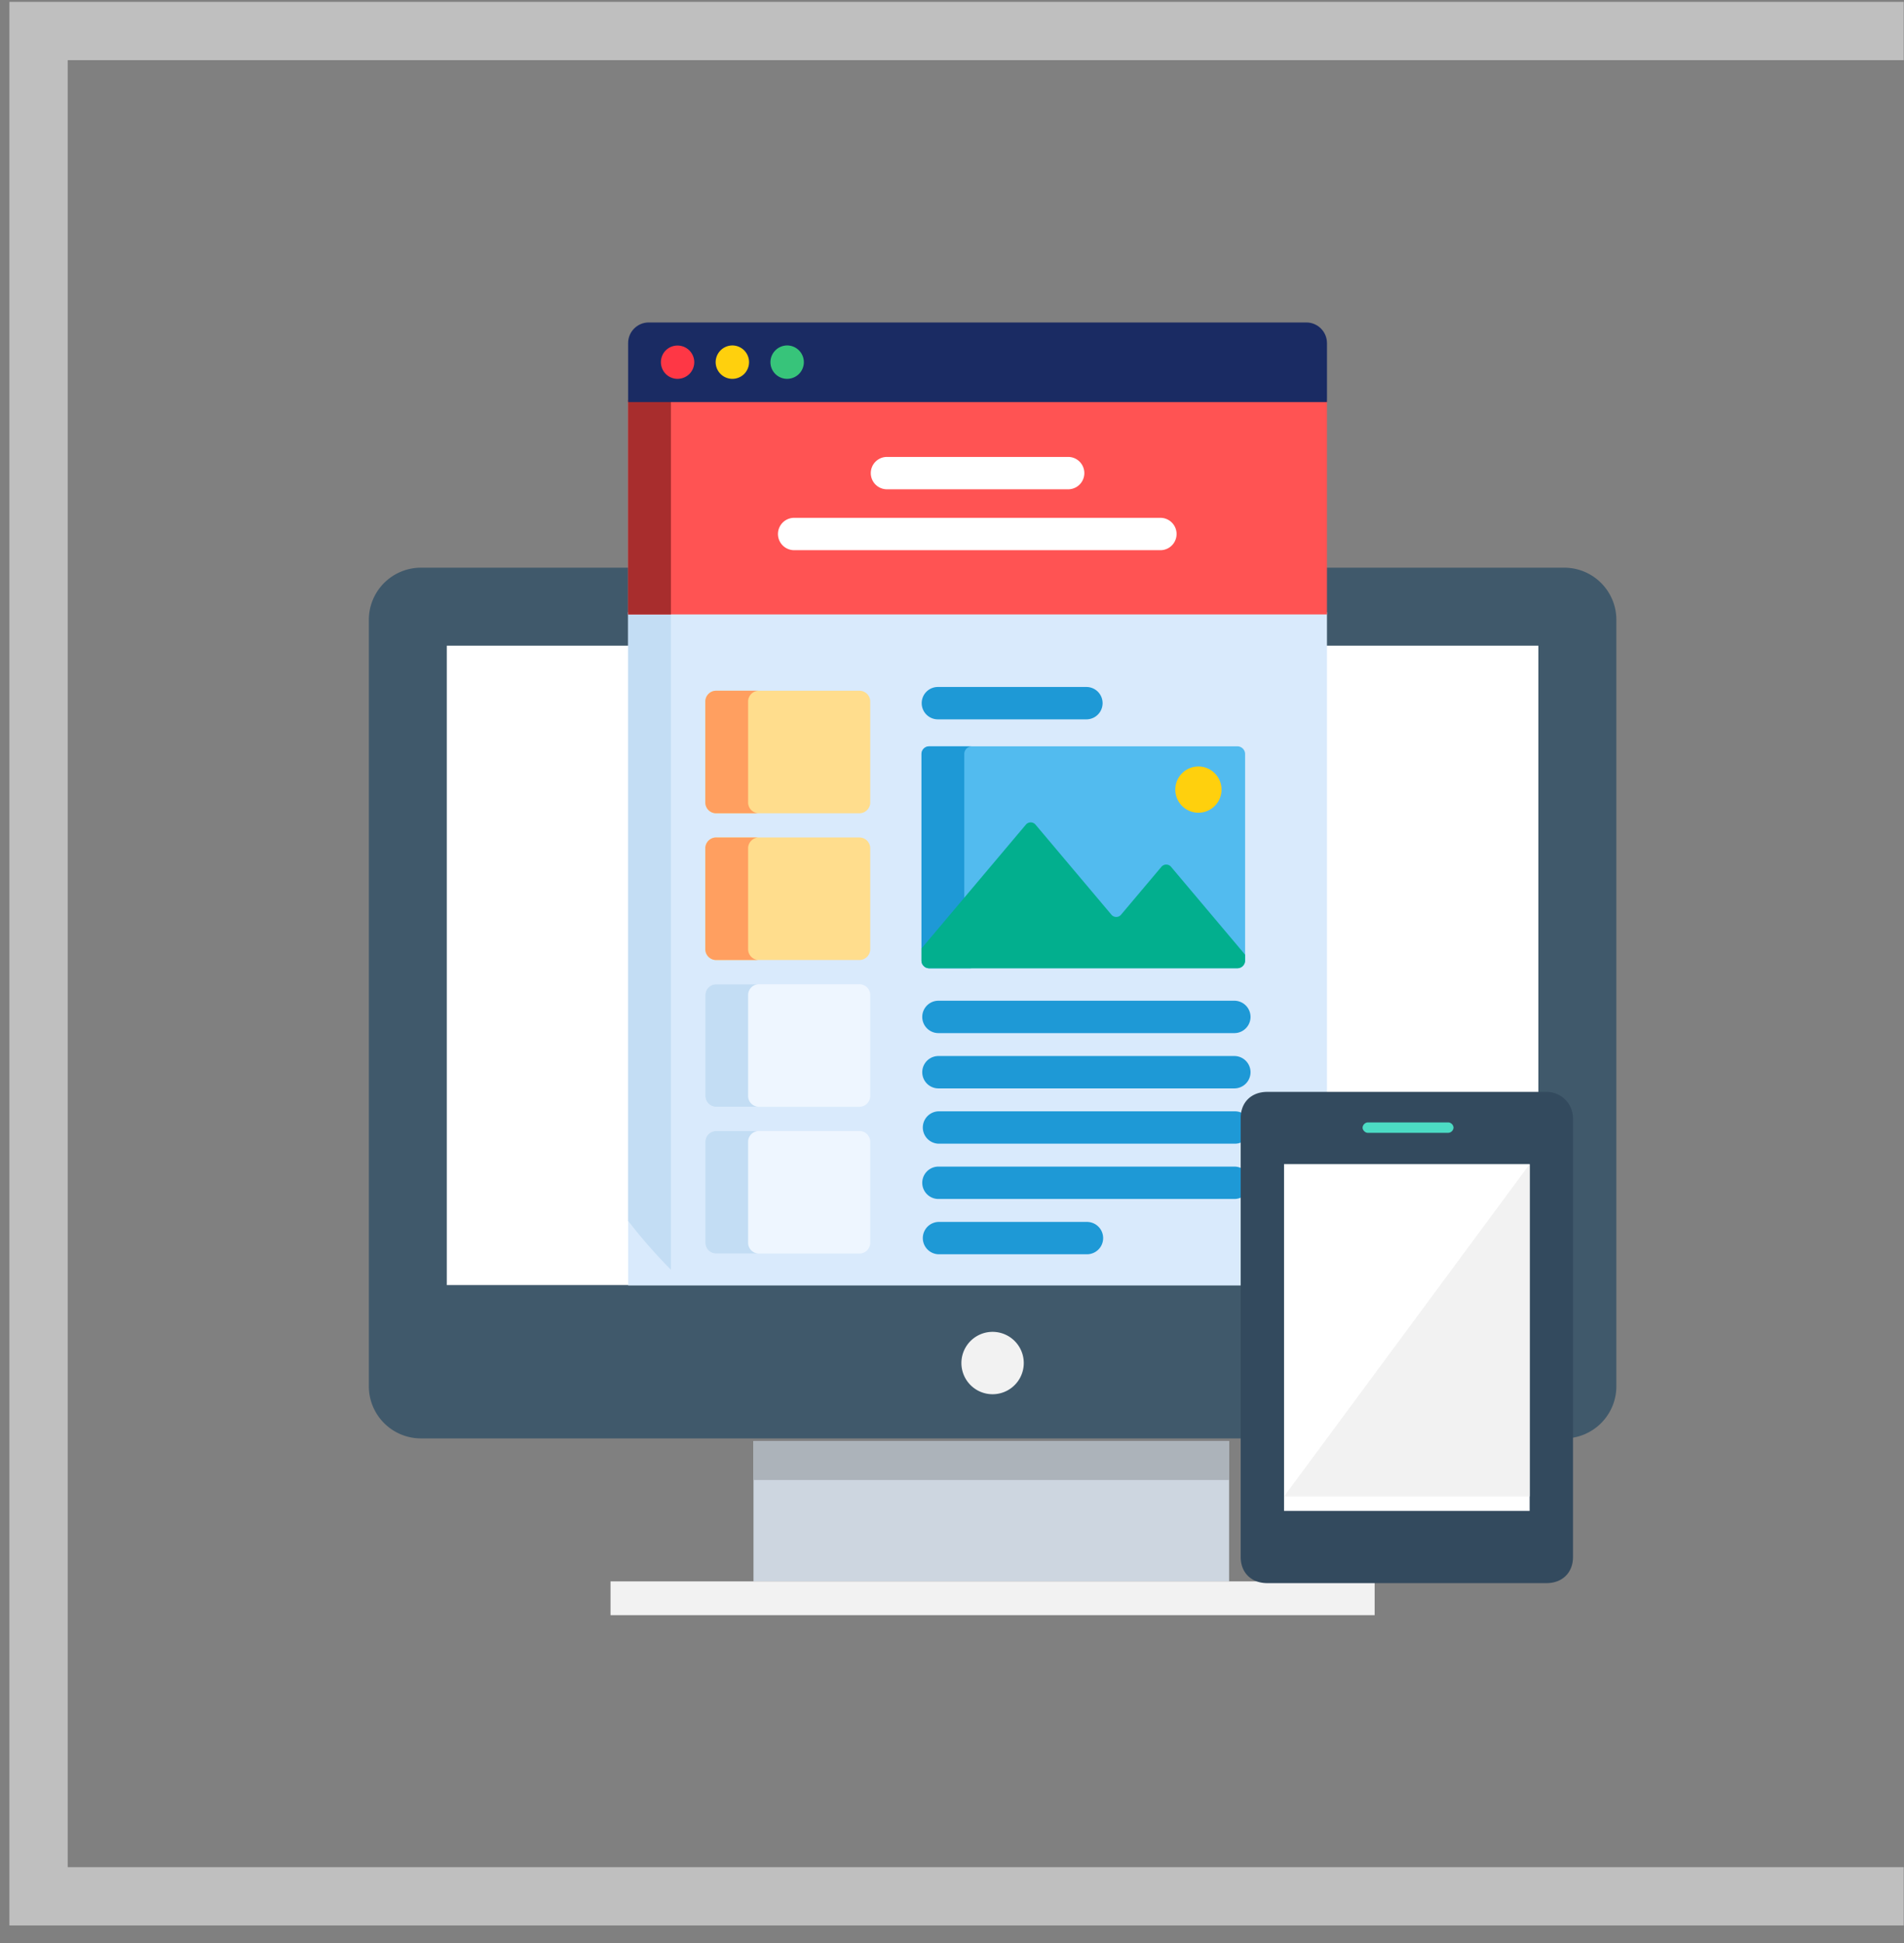 <svg width="98" height="100" fill="none" xmlns="http://www.w3.org/2000/svg"><rect width="100%" height="100%" fill="#808080" stroke="none"/><path d="M63.262 74.164h-24.48v7.224h24.48v-7.224z" fill="#CDD6E0"/><path d="M70.753 81.388H31.425v1.739h39.328v-1.74z" fill="#F2F2F2"/><path d="M63.262 74.164h-24.48v2.007h24.48v-2.007z" fill="#ACB3BA"/><path d="M72.407 80.107a.936.936 0 100-1.873.936.936 0 000 1.873z" fill="#4CDBC4"/><path d="M80.518 29.217H21.66a2.683 2.683 0 00-2.675 2.676v39.462a2.683 2.683 0 002.675 2.675h58.86a2.683 2.683 0 002.675-2.675V31.893a2.683 2.683 0 00-2.676-2.676z" fill="#40596B"/><path d="M79.18 33.23H22.997v32.908H79.18V33.23z" fill="#fff"/><path d="M51.089 71.756a1.605 1.605 0 100-3.21 1.605 1.605 0 000 3.21z" fill="#F2F2F2"/><path d="M32.33 66.155H68.3V31.509H32.33v34.646z" fill="#D9EAFC"/><path d="M34.532 31.51H32.33v31.323a27.298 27.298 0 002.203 2.516v-33.84z" fill="#C3DDF4"/><path d="M68.3 20.581H32.33v11.04H68.3V20.58z" fill="#FF5353"/><path d="M34.532 20.581H32.33v11.04h2.203V20.58z" fill="#A82D2D"/><path d="M67.24 16.596H33.39c-.583 0-1.06.477-1.06 1.06v3.036H68.3v-3.035c0-.584-.478-1.061-1.061-1.061z" fill="#1A2B63"/><path d="M64.086 49.436a.398.398 0 01-.397.397H47.826a.398.398 0 01-.397-.397V38.807c0-.218.179-.396.397-.396h15.863c.219 0 .397.178.397.396v10.63z" fill="#52BBEF"/><path d="M49.632 49.436V38.807c0-.218.178-.396.396-.396h-2.202a.398.398 0 00-.397.396v10.63c0 .217.179.396.397.396h2.202a.398.398 0 01-.396-.397z" fill="#1E99D6"/><path d="M60.282 44.621a.324.324 0 00-.511 0l-2.062 2.446a.324.324 0 01-.511 0l-3.892-4.617a.324.324 0 00-.511 0l-5.366 6.365v.621c0 .218.179.397.397.397H63.69a.398.398 0 00.396-.397v-.302l-3.804-4.513z" fill="#02AF8E"/><path d="M61.683 41.828a1.19 1.19 0 100-2.38 1.19 1.19 0 000 2.38z" fill="#FFD00D"/><path d="M63.532 53.17h-15.23a.833.833 0 110-1.666h15.23a.833.833 0 110 1.666zm0 2.846h-15.23a.833.833 0 010-1.666h15.23a.833.833 0 110 1.666zm0 2.845h-15.23a.833.833 0 010-1.665h15.23a.833.833 0 110 1.665zm0 2.846h-15.23a.833.833 0 010-1.666h15.23a.833.833 0 110 1.666zm-7.585 2.846h-7.645a.833.833 0 010-1.665h7.645a.832.832 0 110 1.665zm0-27.531h-7.645a.833.833 0 110-1.665h7.645a.833.833 0 010 1.665z" fill="#1E99D6"/><path d="M36.303 58.764c0-.305.25-.555.556-.555h7.377c.306 0 .555.25.555.555v5.197c0 .305-.25.555-.555.555H36.86a.557.557 0 01-.556-.556v-5.196zm0-7.553c0-.305.25-.555.556-.555h7.377c.306 0 .555.25.555.555v5.196c0 .306-.25.555-.555.555H36.86a.557.557 0 01-.556-.555v-5.196z" fill="#EEF6FF"/><path d="M36.303 43.658c0-.305.25-.555.556-.555h7.377c.306 0 .555.25.555.555v5.196c0 .305-.25.555-.555.555H36.86a.557.557 0 01-.556-.555v-5.196zm0-7.553c0-.305.25-.555.556-.555h7.377c.306 0 .555.25.555.555v5.196c0 .306-.25.555-.555.555H36.86a.557.557 0 01-.556-.555v-5.196z" fill="#FFDD8D"/><path d="M38.506 63.96v-5.196c0-.305.25-.555.555-.555h-2.203a.557.557 0 00-.554.555v5.197c0 .305.25.555.554.555h2.203a.557.557 0 01-.555-.556zm0-7.553v-5.196c0-.305.25-.555.555-.555h-2.203a.557.557 0 00-.554.555v5.196c0 .306.25.555.554.555h2.203a.557.557 0 01-.555-.555z" fill="#C3DDF4"/><path d="M38.506 48.854v-5.196c0-.305.25-.555.555-.555h-2.203a.557.557 0 00-.554.555v5.196c0 .305.25.555.554.555h2.203a.557.557 0 01-.555-.555zm0-7.553v-5.196c0-.305.25-.555.555-.555h-2.203a.557.557 0 00-.554.555v5.196c0 .306.25.555.554.555h2.203a.557.557 0 01-.555-.555z" fill="#FF9F60"/><path d="M59.755 28.316h-18.88a.832.832 0 110-1.665h18.88a.833.833 0 010 1.665zm-4.748-3.134h-9.383a.833.833 0 010-1.665h9.383a.833.833 0 010 1.665z" fill="#fff"/><path d="M34.876 19.499a.869.869 0 01-.608-.251.869.869 0 01-.251-.609c0-.226.091-.447.25-.607a.863.863 0 011.468.607.866.866 0 01-.252.609.867.867 0 01-.607.25z" fill="#FE3745"/><path d="M37.695 19.499a.863.863 0 01-.86-.86.865.865 0 01.86-.86.862.862 0 01.859.86.866.866 0 01-.25.607.866.866 0 01-.61.253z" fill="#FFD00D"/><path d="M40.515 19.499a.865.865 0 01-.608-.251.866.866 0 01-.252-.609.865.865 0 01.86-.86.863.863 0 01.86.86.866.866 0 01-.253.609.869.869 0 01-.607.25z" fill="#37C47A"/><path d="M79.594 56.195H65.228c-.821 0-1.369.538-1.369 1.344v22.594c0 .807.548 1.345 1.369 1.345h14.366c.821 0 1.369-.538 1.369-1.345V57.539a1.36 1.36 0 00-1.369-1.344z" fill="#334A5E"/><path d="M78.732 59.913H66.09V77.76h12.642V59.913z" fill="#fff"/><path d="M66.09 77.016l12.642-17.103v17.103H66.09z" fill="#F2F2F2"/><path d="M74.547 57.767h-4.146a.288.288 0 00-.268.268c0 .134.134.268.268.268h4.147a.288.288 0 00.267-.268.288.288 0 00-.267-.268z" fill="#4CDBC4"/><path d="M97.984 1.596h-96v96h96" stroke="#BFBFBF" stroke-width="3"/></svg>